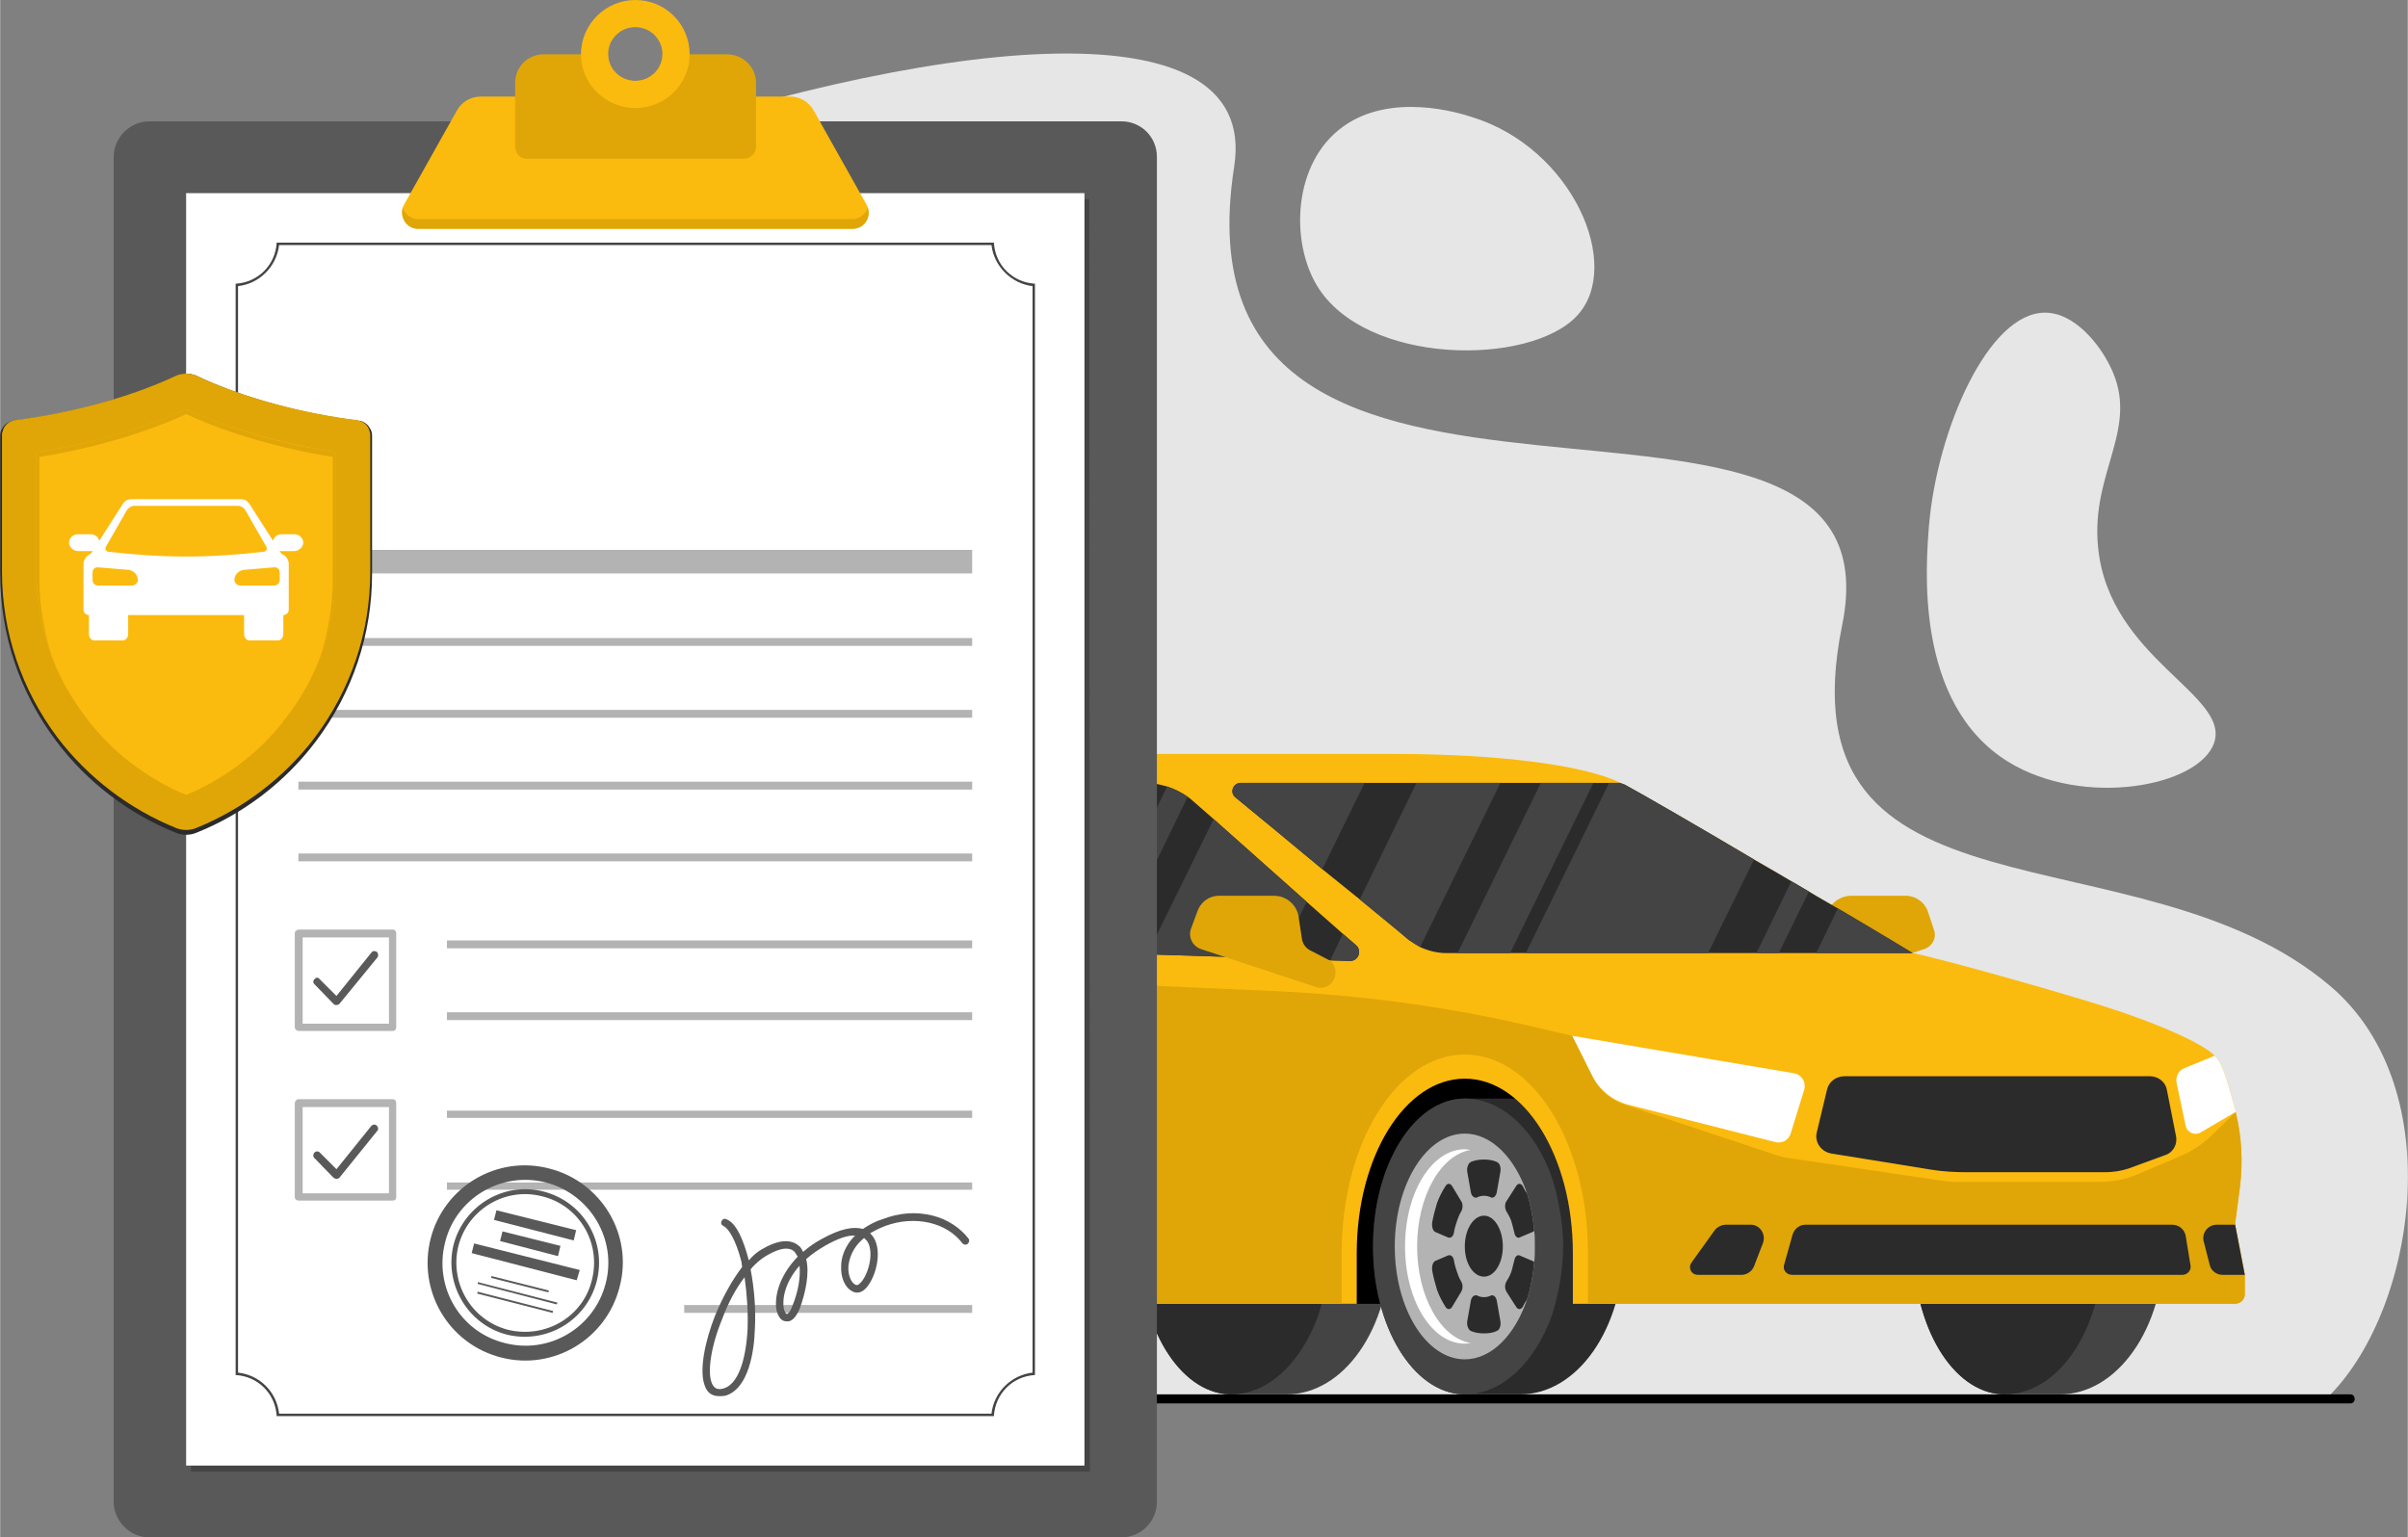 <?xml version="1.0" encoding="UTF-8"?>
<!DOCTYPE svg PUBLIC "-//W3C//DTD SVG 1.0//EN" "http://www.w3.org/TR/2001/REC-SVG-20010904/DTD/svg10.dtd">
<!-- Creator: CorelDRAW X7 -->
<svg xmlns="http://www.w3.org/2000/svg" xml:space="preserve" width="64.621mm" height="41.265mm" version="1.0" style="shape-rendering:geometricPrecision; text-rendering:geometricPrecision; image-rendering:optimizeQuality; fill-rule:evenodd; clip-rule:evenodd"
viewBox="0 0 3988 2547"
 xmlns:xlink="http://www.w3.org/1999/xlink">
 <rect x="0" y="0" width="3988" height="2547" fill="#808080" stroke="none"/>
 <defs>
  <style type="text/css">
   <![CDATA[
    .fil4 {fill:#2B2B2B}
    .fil3 {fill:#444444}
    .fil13 {fill:#595959}
    .fil1 {fill:black;fill-rule:nonzero}
    .fil7 {fill:#4D4D4E;fill-rule:nonzero}
    .fil5 {fill:#B3B3B3;fill-rule:nonzero}
    .fil8 {fill:#B3B4B4;fill-rule:nonzero}
    .fil2 {fill:#E0A607;fill-rule:nonzero}
    .fil0 {fill:#E6E6E6;fill-rule:nonzero}
    .fil11 {fill:#F05A25;fill-rule:nonzero}
    .fil10 {fill:#FBB03B;fill-rule:nonzero}
    .fil9 {fill:#FBBA0E;fill-rule:nonzero}
    .fil12 {fill:white;fill-rule:nonzero}
    .fil6 {fill:white;fill-rule:nonzero}
   ]]>
  </style>
 </defs>
 <g id="Layer_x0020_1">
  <g id="_2447399734000">
   <path class="fil0" d="M3860 1634c201,171 140,544 -8,684l-2876 0 0 -2060c549,-192 1112,-264 1068,18 -117,750 1116,227 1007,760 -105,516 491,327 809,598zm-1422 -1440c-21,-7 -134,-42 -214,16 -83,60 -87,190 -43,263 80,133 353,134 431,50 77,-83 -8,-278 -174,-329zm949 324c-94,0 -178,193 -192,351 -5,65 -26,296 131,393 125,77 316,41 341,-31 28,-80 -174,-140 -192,-324 -13,-126 71,-198 20,-300 -18,-37 -59,-89 -108,-89z"/>
   <path class="fil1" d="M3893 2325l-2816 0c-4,0 -7,-3 -7,-7 0,-5 3,-8 7,-8l2816 0c4,0 7,3 7,8 0,4 -3,7 -7,7z"/>
   <path class="fil2" d="M3066 1484l91 0c16,0 31,11 36,26l10 30c5,13 -2,27 -15,32l-191 63c-13,5 -27,-2 -32,-14l0 0c-5,-13 1,-27 12,-32l29 -15c8,-4 13,-11 14,-20l4 -33c3,-21 21,-37 42,-37z"/>
   <path class="fil3" d="M2302 2065c0,135 -76,245 -171,245l-92 0c-1,0 -3,0 -4,0 -82,-4 -148,-112 -148,-245 0,-135 68,-245 152,-245l92 0c95,0 171,110 171,245z"/>
   <path class="fil4" d="M2202 2065c0,12 -1,23 -2,34 -3,29 -9,56 -17,81 0,0 0,0 0,0 -28,77 -82,130 -144,130 -1,0 -3,0 -4,0 -82,-4 -148,-112 -148,-245 0,-135 68,-245 152,-245l3 0c61,2 114,54 141,130 8,25 14,52 17,81 1,11 2,22 2,34z"/>
   <path class="fil3" d="M3584 2065c0,135 -77,245 -172,245l-92 0c-1,0 -2,0 -4,0 -82,-4 -147,-112 -147,-245 0,-135 68,-245 151,-245l92 0c95,0 172,110 172,245z"/>
   <path class="fil4" d="M3483 2065c0,12 -1,23 -2,34 -2,29 -8,56 -17,81 0,0 0,0 0,0 -27,77 -81,130 -144,130 -1,0 -2,0 -4,0 -82,-4 -147,-112 -147,-245 0,-135 68,-245 151,-245l3 0c61,2 114,54 141,130 9,25 15,52 17,81 1,11 2,22 2,34z"/>
   <polygon class="fil1" points="2629,1742 2222,1742 2222,2160 2629,2160 "/>
   <path class="fil4" d="M2689 2065c0,135 -76,245 -171,245l-92 0c-1,0 -3,0 -4,0 -82,-4 -148,-112 -148,-245 0,-135 68,-245 152,-245l92 0c95,0 171,110 171,245z"/>
   <path class="fil3" d="M2589 2065c0,12 -1,23 -2,34 -3,29 -9,56 -17,81 0,0 0,0 0,0 -28,77 -82,130 -144,130 -1,0 -3,0 -4,0 -82,-4 -148,-112 -148,-245 0,-135 68,-245 152,-245l3 0c61,2 114,54 141,130 8,25 14,52 17,81 1,11 2,22 2,34z"/>
   <path class="fil5" d="M2542 2065c0,9 0,18 -1,26 -2,22 -6,43 -12,62 0,0 0,0 0,0 -20,59 -59,99 -103,99 -64,0 -116,-84 -116,-187 0,-103 52,-187 116,-187 44,0 83,40 103,99 6,19 10,40 12,62 1,8 1,17 1,26z"/>
   <path class="fil4" d="M2489 2065c0,28 -14,50 -31,50 -18,0 -32,-22 -32,-50 0,-28 14,-51 32,-51 17,0 31,23 31,51z"/>
   <path class="fil6" d="M2436 2225c-3,0 -6,1 -10,1 -55,0 -99,-72 -99,-161 0,-89 44,-161 99,-161 4,0 7,1 10,1 -50,8 -89,77 -89,160 0,83 39,152 89,160z"/>
   <path class="fil4" d="M2485 1941l-6 34c-1,6 -5,10 -9,9 -4,-2 -8,-3 -12,-3 -4,0 -9,1 -12,3 -5,1 -9,-3 -10,-9l-6 -34c-1,-7 2,-14 6,-16 7,-3 14,-4 22,-4 7,0 15,1 21,4 5,2 7,9 6,16z"/>
   <path class="fil4" d="M2430 2189l6 -34c1,-6 5,-10 10,-9 3,2 8,3 12,3 4,0 8,-1 12,-3 4,-1 8,3 9,9l6 34c1,7 -1,14 -6,16 -6,3 -14,4 -21,4 -8,0 -15,-1 -22,-4 -4,-2 -7,-9 -6,-16z"/>
   <path class="fil4" d="M2541 2091c-2,22 -6,43 -12,62 0,0 0,0 0,0 -3,4 -5,8 -7,12 -3,5 -8,5 -11,0l-16 -25c-3,-5 -3,-12 0,-17 3,-5 6,-10 8,-16 2,-6 3,-12 5,-19 1,-6 5,-10 9,-8l21 9c1,0 2,1 3,2z"/>
   <path class="fil4" d="M2405 1965l15 25c3,4 3,12 0,17 -3,5 -5,10 -7,16 -2,6 -4,12 -5,19 -1,6 -5,10 -10,8l-21 -9c-4,-2 -6,-9 -5,-16 2,-11 5,-22 8,-32 4,-11 9,-20 14,-28 3,-5 8,-5 11,0z"/>
   <path class="fil4" d="M2541 2039c-1,1 -2,2 -3,2l-21 9c-4,2 -8,-2 -9,-8 -2,-7 -3,-13 -5,-19 -2,-6 -5,-11 -8,-16 -3,-5 -3,-13 0,-17l16 -25c3,-5 8,-5 11,0 2,4 4,8 7,12 6,19 10,40 12,62z"/>
   <path class="fil4" d="M2377 2089l21 -9c5,-2 9,2 10,8 1,7 3,13 5,19 2,6 4,11 7,16 3,5 3,12 0,17l-15 25c-3,5 -8,5 -11,0 -5,-8 -10,-17 -14,-28 -3,-10 -6,-21 -8,-32 -1,-7 1,-14 5,-16z"/>
   <polygon class="fil1" points="1078,2114 1437,2160 1557,2160 1557,1714 1105,1714 1003,1984 "/>
   <path class="fil1" d="M1521 2065c0,135 -77,245 -172,245l-92 0c-1,0 -3,0 -4,0 -82,-4 -148,-112 -148,-245 0,-135 68,-245 152,-245l92 0c95,0 172,110 172,245z"/>
   <path class="fil7" d="M1420 2065c0,12 -1,23 -2,34 -2,29 -8,56 -17,81 0,0 0,0 0,0 -28,77 -82,130 -144,130 -1,0 -3,0 -4,0 -82,-4 -148,-112 -148,-245 0,-135 68,-245 152,-245l3 0c61,2 114,54 141,130 9,25 15,52 17,81 1,11 2,22 2,34z"/>
   <path class="fil8" d="M1373 2065c0,9 0,18 -1,26 -2,22 -6,43 -12,62 0,0 0,0 0,0 -20,59 -58,99 -103,99 -64,0 -116,-84 -116,-187 0,-103 52,-187 116,-187 45,0 83,40 103,99 6,19 10,40 12,62 1,8 1,17 1,26z"/>
   <path class="fil7" d="M1320 2065c0,28 -14,50 -31,50 -17,0 -31,-22 -31,-50 0,-28 14,-51 31,-51 17,0 31,23 31,51z"/>
   <path class="fil7" d="M1268 2225c-4,0 -7,1 -11,1 -54,0 -99,-72 -99,-161 0,-89 45,-161 99,-161 4,0 7,1 11,1 -51,8 -90,77 -90,160 0,83 39,152 90,160z"/>
   <path class="fil1" d="M1316 1941l-6 34c-1,6 -5,10 -9,9 -4,-2 -8,-3 -12,-3 -4,0 -8,1 -12,3 -4,1 -9,-3 -10,-9l-5 -34c-2,-7 1,-14 5,-16 7,-3 14,-4 22,-4 7,0 15,1 22,4 4,2 6,9 5,16z"/>
   <path class="fil1" d="M1262 2189l5 -34c1,-6 6,-10 10,-9 4,2 8,3 12,3 4,0 8,-1 12,-3 4,-1 8,3 9,9l6 34c1,7 -1,14 -5,16 -7,3 -15,4 -22,4 -8,0 -15,-1 -22,-4 -4,-2 -7,-9 -5,-16z"/>
   <path class="fil1" d="M1372 2091c-2,22 -6,43 -12,62 0,0 0,0 0,0 -2,4 -5,8 -7,12 -3,5 -8,5 -11,0l-15 -25c-3,-5 -4,-12 -1,-17 3,-5 6,-10 8,-16 2,-6 4,-12 5,-19 1,-6 5,-10 9,-8l21 9c1,0 2,1 3,2z"/>
   <path class="fil1" d="M1236 1965l15 25c3,4 3,12 0,17 -2,5 -5,10 -7,16 -2,6 -4,12 -5,19 -1,6 -5,10 -9,8l-21 -9c-5,-2 -7,-9 -6,-16 2,-11 5,-22 9,-32 3,-11 8,-20 13,-28 3,-5 8,-5 11,0z"/>
   <path class="fil1" d="M1372 2039c-1,1 -2,2 -3,2l-21 9c-4,2 -8,-2 -9,-8 -1,-7 -3,-13 -5,-19 -2,-6 -5,-11 -8,-16 -3,-5 -2,-13 1,-17l15 -25c3,-5 8,-5 11,0 2,4 5,8 7,12 6,19 10,40 12,62z"/>
   <path class="fil1" d="M1209 2089l21 -9c4,-2 8,2 9,8 1,7 3,13 5,19 2,6 5,11 7,16 3,5 3,12 0,17l-15 25c-3,5 -8,5 -11,0 -5,-8 -10,-17 -13,-28 -4,-10 -7,-21 -9,-32 -1,-7 1,-14 6,-16z"/>
   <path class="fil9" d="M3718 2114l0 30c0,9 -7,16 -17,16l-1096 0 0 -84c0,-160 -80,-289 -179,-289 -99,0 -179,129 -179,289l0 84 -810 0 0 -84c0,-160 -81,-289 -180,-289 -99,0 -179,129 -179,289l0 38 -5 -2 -20 -5 -100 -24c-22,-5 -39,-22 -46,-43l-15 -48c-3,-11 -4,-22 -2,-33 1,-4 2,-8 2,-13 0,-1 -1,-2 -1,-3l-4 -79c0,-10 2,-20 6,-29l15 -37c4,-8 6,-17 6,-26l-2 -183 16 -44c5,-14 17,-24 32,-27l129 -26c14,-2 27,-9 38,-18 44,-34 163,-127 221,-157 72,-38 164,-68 333,-68l625 0c186,0 319,20 376,47 0,0 1,0 1,1 2,1 6,2 8,3 60,32 463,270 477,279 0,0 0,0 0,0 1,0 1,0 1,0 38,8 178,46 293,81 115,35 188,70 206,89 6,6 9,12 12,18 6,13 15,45 23,75l0 1c10,40 12,82 7,123l-8 61 0 2 16 83 0 2z"/>
   <path class="fil2" d="M3718 2114l0 30c0,9 -7,16 -17,16l-1071 0 0 -84c0,-182 -91,-329 -204,-329 -113,0 -204,147 -204,329l0 84 -761 0 0 -84c0,-182 -91,-329 -204,-329 -113,0 -204,147 -204,329l0 31 -100 -24c-22,-5 -39,-22 -46,-43l-15 -48c-3,-11 -4,-22 -2,-33 1,-4 2,-8 2,-13 0,-1 -1,-2 -1,-3l-4 -79c0,-10 2,-20 6,-29l15 -37c4,-8 6,-17 6,-26l-1 -46 -1 -137 88 4 1113 49c147,7 293,27 435,61l56 13 36 70c11,22 30,38 53,45l247 82c8,3 17,5 26,6l250 37c7,1 15,2 23,2l239 0c21,0 42,-4 61,-12l73 -31c19,-8 35,-19 50,-33l41 -40 0 1c10,40 12,82 7,123l-8 61 0 2 16 83 0 2z"/>
   <path class="fil10" d="M1000 1593l-36 105c-4,10 -12,18 -23,21l-28 7 -1 -137 88 4z"/>
   <path class="fil11" d="M1370 1714l-20 0c-12,0 -22,-10 -22,-23l0 -11c0,-12 10,-22 22,-22l20 0c12,0 22,10 22,22l0 11c0,13 -10,23 -22,23z"/>
   <path class="fil1" d="M1400 1699l-79 0c-7,0 -12,-6 -12,-12l0 -2c0,-6 5,-12 12,-12l79 0c7,0 12,6 12,12l0 2c0,6 -5,12 -12,12z"/>
   <path class="fil11" d="M1782 1714l-20 0c-12,0 -22,-10 -22,-23l0 -11c0,-12 10,-22 22,-22l20 0c12,0 22,10 22,22l0 11c0,13 -10,23 -22,23z"/>
   <path class="fil1" d="M1812 1699l-79 0c-7,0 -12,-6 -12,-12l0 -2c0,-6 5,-12 12,-12l79 0c7,0 12,6 12,12l0 2c0,6 -5,12 -12,12z"/>
   <path class="fil4" d="M2236 1592l-33 -1 -85 -3 -218 -7 -59 -2 -42 -1 -36 -1 -155 -5 -116 -4 -211 -7 -1 0c-17,-1 -33,-6 -47,-17l-29 -22c-8,-6 -9,-19 -1,-27 31,-28 102,-86 176,-134 13,-9 27,-18 41,-26 37,-22 92,-38 171,-38l302 0c2,0 4,0 6,0 12,0 23,3 34,6 12,4 24,10 34,17 4,3 8,6 11,9l32 28 154 137 60 53 22 19c10,9 4,26 -10,26z"/>
   <path class="fil12" d="M2638 1784l-34 -68 367 62c13,2 21,15 17,28l-22 71c-3,12 -15,18 -26,15l-244 -62c-25,-7 -46,-23 -58,-46z"/>
   <path class="fil4" d="M3026 1805l-17 71c-4,16 7,32 24,35l167 27c19,3 39,4 58,4l228 0c13,0 27,-2 39,-6l60 -22c14,-4 22,-18 19,-32l-15 -76c-2,-13 -14,-23 -28,-23l-506 0c-14,0 -26,9 -29,22z"/>
   <path class="fil12" d="M3703 1842l-58 34c-10,6 -23,0 -25,-11l-15 -71c-2,-10 3,-20 12,-24l51 -21c6,6 9,12 12,18 6,13 15,45 23,75z"/>
   <path class="fil4" d="M3169 1579l-773 0c-16,0 -31,-4 -44,-10 -7,-4 -13,-8 -19,-12 -22,-19 -51,-42 -81,-67 -20,-16 -41,-33 -62,-50 -55,-46 -110,-91 -144,-119 -10,-8 -4,-24 9,-24l628 0c2,1 6,2 8,3 26,14 118,67 214,124 21,12 42,24 62,36 10,6 19,11 29,17 16,10 33,19 48,28 68,40 119,71 124,74 0,0 0,0 0,0 1,0 1,0 1,0z"/>
   <path class="fil4" d="M2920 2059l-15 39c-3,8 -12,14 -20,14l-73 0c-11,0 -17,-12 -10,-21l38 -53c4,-5 11,-9 18,-9l42 0c15,0 25,16 20,30z"/>
   <path class="fil4" d="M2955 2095l14 -50c3,-9 11,-16 21,-16l608 0c11,0 20,8 22,18l8 49c2,8 -5,16 -13,16l-647 0c-9,0 -16,-8 -13,-17z"/>
   <path class="fil4" d="M3718 2112l-37 0c-10,0 -19,-7 -21,-16l-10 -39c-4,-14 7,-28 21,-28l31 0 16 83z"/>
   <path class="fil3" d="M1591 1297c-79,0 -134,16 -171,38 -14,8 -28,17 -41,26l-98 200 211 7 132 -271 -33 0zm342 6l0 0 -134 275 42 1 126 -259c-10,-7 -22,-13 -34,-17zm-40 -6l0 0 -151 0 -134 275 155 5 136 -280c-2,0 -4,0 -6,0zm117 60l0 0 -110 224 218 7 46 -94 -154 -137zm45 -60l0 0c-13,0 -19,16 -9,24 34,28 89,73 144,119l70 -143 -205 0zm912 163l0 0 -58 119 37 0 50 -102c-10,-6 -19,-11 -29,-17zm201 119l0 0c0,0 0,0 0,0 -5,-3 -56,-34 -124,-74l-36 74 161 0c0,0 0,0 -1,0zm-822 -282l0 0 -94 193c30,25 59,48 81,67 6,4 12,8 19,12l133 -272 -139 0zm-122 250l0 0 -21 44 33 1c14,0 20,-17 10,-26l-22 -19zm467 -247l0 0c-2,-1 -6,-2 -8,-3l-18 0 -138 282 302 0 76 -155c-96,-57 -188,-110 -214,-124zm-139 -3l0 0 -138 282 87 0 138 -282 -87 0z"/>
   <path class="fil2" d="M2110 1484l-91 0c-17,0 -31,11 -36,26l-11 30c-4,13 3,27 16,32l191 63c12,5 26,-2 31,-14l0 0c5,-13 0,-27 -12,-32l-29 -15c-7,-4 -12,-11 -13,-20l-5 -33c-2,-21 -20,-37 -41,-37z"/>
   <g>
    <g>
     <path class="fil13" d="M1857 2547l-1610 0c-32,0 -59,-27 -59,-59l0 -2228c0,-32 27,-59 59,-59l1610 0c33,0 59,26 59,59l0 794 0 165 0 10 0 46 0 1213c0,32 -26,59 -59,59z"/>
    </g>
    <polygon class="fil3" points="1805,2438 316,2438 316,330 1804,330 "/>
    <polygon class="fil6" points="1796,2428 308,2428 308,320 1796,320 "/>
    <path class="fil3" d="M1642 406c4,35 33,64 68,68l0 1800c-35,4 -64,32 -68,68l-1180 0c-4,-36 -32,-64 -68,-68l0 -1800c36,-4 64,-33 68,-68l1180 0zm8 -8l0 0 -1195 0c0,38 -31,68 -69,68l0 1816c38,0 69,30 69,68l1195 0c0,-38 30,-68 68,-68l0 -1816c-38,0 -68,-30 -68,-68z"/>
    <path class="fil12" d="M1654 2354l-1203 0 0 -4c0,-36 -29,-64 -65,-64l-4 0 0 -1824 4 0c36,0 65,-29 65,-64l0 -4 1203 0 0 4c0,35 29,64 64,64l4 0 0 1824 -4 0c-35,0 -64,28 -64,64l0 4zm-1196 -8l0 0 1188 0c2,-37 31,-66 68,-68l0 -1808c-37,-2 -66,-31 -68,-68l-1188 0c-2,37 -31,66 -68,68l0 1808c37,2 66,31 68,68z"/>
    <path class="fil5" d="M1610 1070l-1116 0 0 -13 1116 0 0 13zm-960 919l-155 0c-4,0 -7,-2 -7,-6l0 -155c0,-4 3,-7 7,-7l155 0c4,0 6,3 6,7l0 155c0,4 -2,6 -6,6zm-149 -12l0 0 143 0 0 -143 -143 0 0 143zm149 -269l-155 0c-4,0 -7,-3 -7,-6l0 -156c0,-3 3,-6 7,-6l155 0c4,0 6,3 6,6l0 156c0,3 -2,6 -6,6zm-149 -12l0 0 143 0 0 -143 -143 0 0 143zm1109 479l-477 0 0 -13 477 0 0 13zm0 -204l-870 0 0 -12 870 0 0 12zm0 -119l-870 0 0 -12 870 0 0 12zm0 -162l-870 0 0 -13 870 0 0 13zm0 -119l-870 0 0 -13 870 0 0 13zm0 -144l-1116 0 0 -13 1116 0 0 13zm0 -238l-1116 0 0 -13 1116 0 0 13zm0 119l-1116 0 0 -13 1116 0 0 13z"/>
    <polygon class="fil5" points="1610,950 495,950 495,911 1610,911 "/>
    <path class="fil13" d="M557 1665c-2,0 -3,0 -5,-2l-32 -33c-2,-2 -2,-6 1,-8 2,-3 6,-3 8,0l28 28 58 -72c2,-3 6,-3 9,-1 2,2 3,6 1,9l-63 77c-1,1 -3,2 -5,2 0,0 0,0 0,0z"/>
    <path class="fil13" d="M557 1953c-2,0 -3,-1 -5,-2l-32 -33c-2,-2 -2,-6 1,-9 2,-2 6,-2 8,0l28 28 58 -72c2,-2 6,-3 9,0 2,2 3,6 1,8l-63 78c-1,1 -3,2 -5,2 0,0 0,0 0,0z"/>
    <path class="fil13" d="M1191 2313c-11,0 -19,-5 -23,-15 -12,-27 1,-80 16,-118 13,-32 29,-60 45,-81 0,-2 -1,-5 -1,-8 -10,-39 -22,-56 -30,-60 -3,-1 -5,-5 -3,-8 1,-3 5,-5 8,-3 16,6 28,33 37,68 7,-8 14,-14 21,-18 27,-16 48,-18 62,-6 3,2 5,6 7,10 9,-8 19,-15 30,-21 34,-19 55,-21 69,-17 9,-6 19,-12 32,-16 28,-11 57,-13 84,-6 24,6 45,20 59,38 2,3 1,7 -2,9 -2,2 -6,1 -8,-1 -26,-35 -79,-47 -128,-29 -10,4 -18,8 -25,12 2,2 3,4 5,6 17,25 3,73 -15,88 -6,5 -14,6 -20,2 -12,-6 -19,-23 -18,-42 0,-11 4,-31 23,-50 -12,-1 -29,5 -50,17 -12,7 -22,14 -31,22 6,23 -1,56 -11,83 -8,18 -16,21 -22,20 -8,0 -13,-7 -16,-18 -4,-21 3,-56 35,-89 -2,-3 -4,-7 -6,-9 -12,-10 -32,-1 -47,8 -8,5 -17,12 -25,22 6,31 9,67 7,99 -1,36 -10,98 -48,110 -4,1 -8,1 -11,1zm42 -197l0 0c-14,18 -27,42 -37,69 -19,46 -25,89 -17,107 3,6 7,12 20,8 22,-7 36,-43 39,-98 1,-28 -1,-58 -5,-86zm91 -19l0 0c-24,27 -29,55 -26,71 2,7 4,9 5,9 1,0 5,-2 9,-13 10,-24 14,-49 12,-67zm107 -46l0 0c-21,17 -25,37 -26,47 -1,15 5,27 11,30 2,1 4,2 7,-1 14,-11 26,-52 13,-71 -2,-2 -4,-4 -5,-5z"/>
    <path class="fil13" d="M910 1936c-87,-23 -175,30 -197,116 -22,87 30,175 117,197 86,22 174,-30 196,-117 23,-86 -30,-174 -116,-196zm45 185l-174 -45 4 -16 175 44 -5 17zm-31 -40l-96 -25 4 -16 96 24 -4 17zm-9 94l-125 -32 1 -3 125 32 -1 3zm7 -14l-131 -34 0 -3 132 34 -1 3zm-14 -20l-95 -24 1 -3 95 24 -1 3zm42 -86l-132 -34 4 -16 132 33 -4 17zm-50 -81c-65,-17 -132,23 -149,88 -16,65 23,132 88,149 66,16 132,-23 149,-88 17,-66 -22,-132 -88,-149zm-59 229l0 0c-61,-16 -97,-78 -82,-139 16,-61 78,-98 139,-82 61,15 98,77 82,139 -15,61 -77,97 -139,82zm-5 22l0 0c-74,-18 -118,-93 -99,-167 18,-73 93,-118 167,-99 73,19 118,94 99,167 -19,74 -94,118 -167,99z"/>
    <g>
     <path class="fil9" d="M692 379l720 0c20,0 33,-22 23,-40l-87 -155c-8,-15 -23,-24 -39,-24l-513 0c-17,0 -32,9 -40,24l-87 155c-10,18 3,40 23,40z"/>
     <path class="fil2" d="M1412 379l-720 0c-18,0 -30,-18 -25,-35 3,10 13,19 25,19l720 0c12,0 22,-9 25,-19 6,17 -6,35 -25,35z"/>
     <path class="fil2" d="M1252 137l0 106c0,11 -9,20 -20,20l-360 0c-11,0 -19,-9 -19,-20l0 -106c0,-26 21,-47 47,-47l107 0c0,24 20,44 45,44 25,0 45,-20 45,-44l107 0c26,0 48,21 48,47z"/>
     <path class="fil9" d="M1052 0c-49,0 -90,40 -90,90 0,49 41,89 90,89 50,0 90,-40 90,-89 0,-50 -40,-90 -90,-90zm0 134l0 0c-25,0 -45,-20 -45,-44 0,-25 20,-45 45,-45 25,0 45,20 45,45 0,24 -20,44 -45,44z"/>
    </g>
   </g>
   <g>
    <path class="fil4" d="M616 722l0 228c0,101 -32,197 -93,278 -51,68 -121,121 -199,152 -5,2 -11,3 -16,3 -5,0 -11,-1 -16,-3 -78,-31 -148,-84 -199,-152 -61,-81 -93,-177 -93,-278l0 -228c0,-5 1,-9 4,-13 3,-6 10,-10 17,-12 0,0 1,0 1,0 48,-6 101,-16 152,-31 1,0 2,-1 3,-1 41,-12 80,-26 115,-43 5,-2 11,-3 16,-3 5,0 11,1 16,3 35,17 74,31 114,43 2,0 3,1 4,1 51,15 103,25 152,31 0,0 1,0 1,0 7,1 14,6 17,12 3,4 4,8 4,13z"/>
    <path class="fil2" d="M613 721l0 226c0,100 -32,195 -92,275 -51,67 -120,119 -197,150 -5,2 -11,3 -16,3 -5,0 -11,-1 -16,-3 -77,-31 -146,-83 -197,-150 -60,-80 -92,-175 -92,-275l0 -226c0,-2 0,-4 1,-6 2,-10 10,-17 21,-19 87,-11 187,-36 267,-74 5,-2 11,-3 16,-3 5,0 11,1 16,3 80,38 180,63 267,74 11,2 19,9 21,19 1,2 1,4 1,6z"/>
    <path class="fil9" d="M308 1317c-32,-13 -62,-31 -90,-52 -29,-22 -55,-48 -77,-78 -53,-69 -81,-152 -81,-240l0 -198c89,-13 177,-39 248,-71 71,32 159,57 248,71l0 198c0,88 -28,171 -81,240 -22,30 -48,56 -77,78 -28,21 -58,39 -90,52z"/>
    <path class="fil2" d="M556 749l0 198c0,49 -9,97 -26,142 13,-41 21,-84 21,-129l0 -203c-87,-14 -174,-39 -243,-71 -69,32 -156,57 -243,71l0 203c0,45 8,88 21,129 -17,-45 -26,-93 -26,-142l0 -198c89,-13 177,-39 248,-71 71,32 159,58 248,71z"/>
    <g>
     <path class="fil12" d="M487 885l-21 0c-7,0 -13,5 -14,11l0 0 -39 -61c-3,-5 -8,-8 -14,-8l-182 0c-6,0 -11,3 -14,8l-39 61 0 0 0 0c-1,-6 -7,-11 -14,-11l-21 0c-8,0 -15,6 -15,14 0,7 7,14 15,14l24 0 0 1c-2,2 -4,4 -6,5 -3,2 -5,4 -6,6 -2,3 -3,6 -3,9l0 76c0,5 4,9 9,9l0 32c0,5 4,10 9,10l47 0c5,0 9,-5 9,-10l0 -32 192 0 0 32c0,5 4,10 9,10l47 0c5,0 9,-5 9,-10l0 -32c5,0 9,-4 9,-9l0 -76c0,-6 -4,-12 -9,-15 -1,0 -2,-1 -3,-2 -1,-1 -2,-2 -3,-3l0 -1 24 0c8,0 15,-7 15,-14 0,-8 -7,-14 -15,-14zm-262 82l0 0c-2,2 -4,3 -6,3l-57 0c-5,0 -9,-4 -9,-9l0 -12c0,-6 4,-10 10,-9l49 4c9,1 16,8 16,17 0,2 -1,5 -3,6zm-46 -53l0 0c-4,-1 -6,-5 -4,-8l35 -61c3,-4 7,-7 12,-7l172 0c5,0 9,3 12,7l35 61c2,3 0,7 -4,8 -43,5 -86,8 -129,8 -43,0 -86,-3 -129,-8zm284 35l0 0 0 12c0,5 -4,9 -9,9l-57 0c-2,0 -5,-1 -6,-3 -2,-1 -3,-4 -3,-6 0,-9 7,-16 16,-17l49 -4c6,-1 10,3 10,9z"/>
    </g>
   </g>
  </g>
 </g>
</svg>
